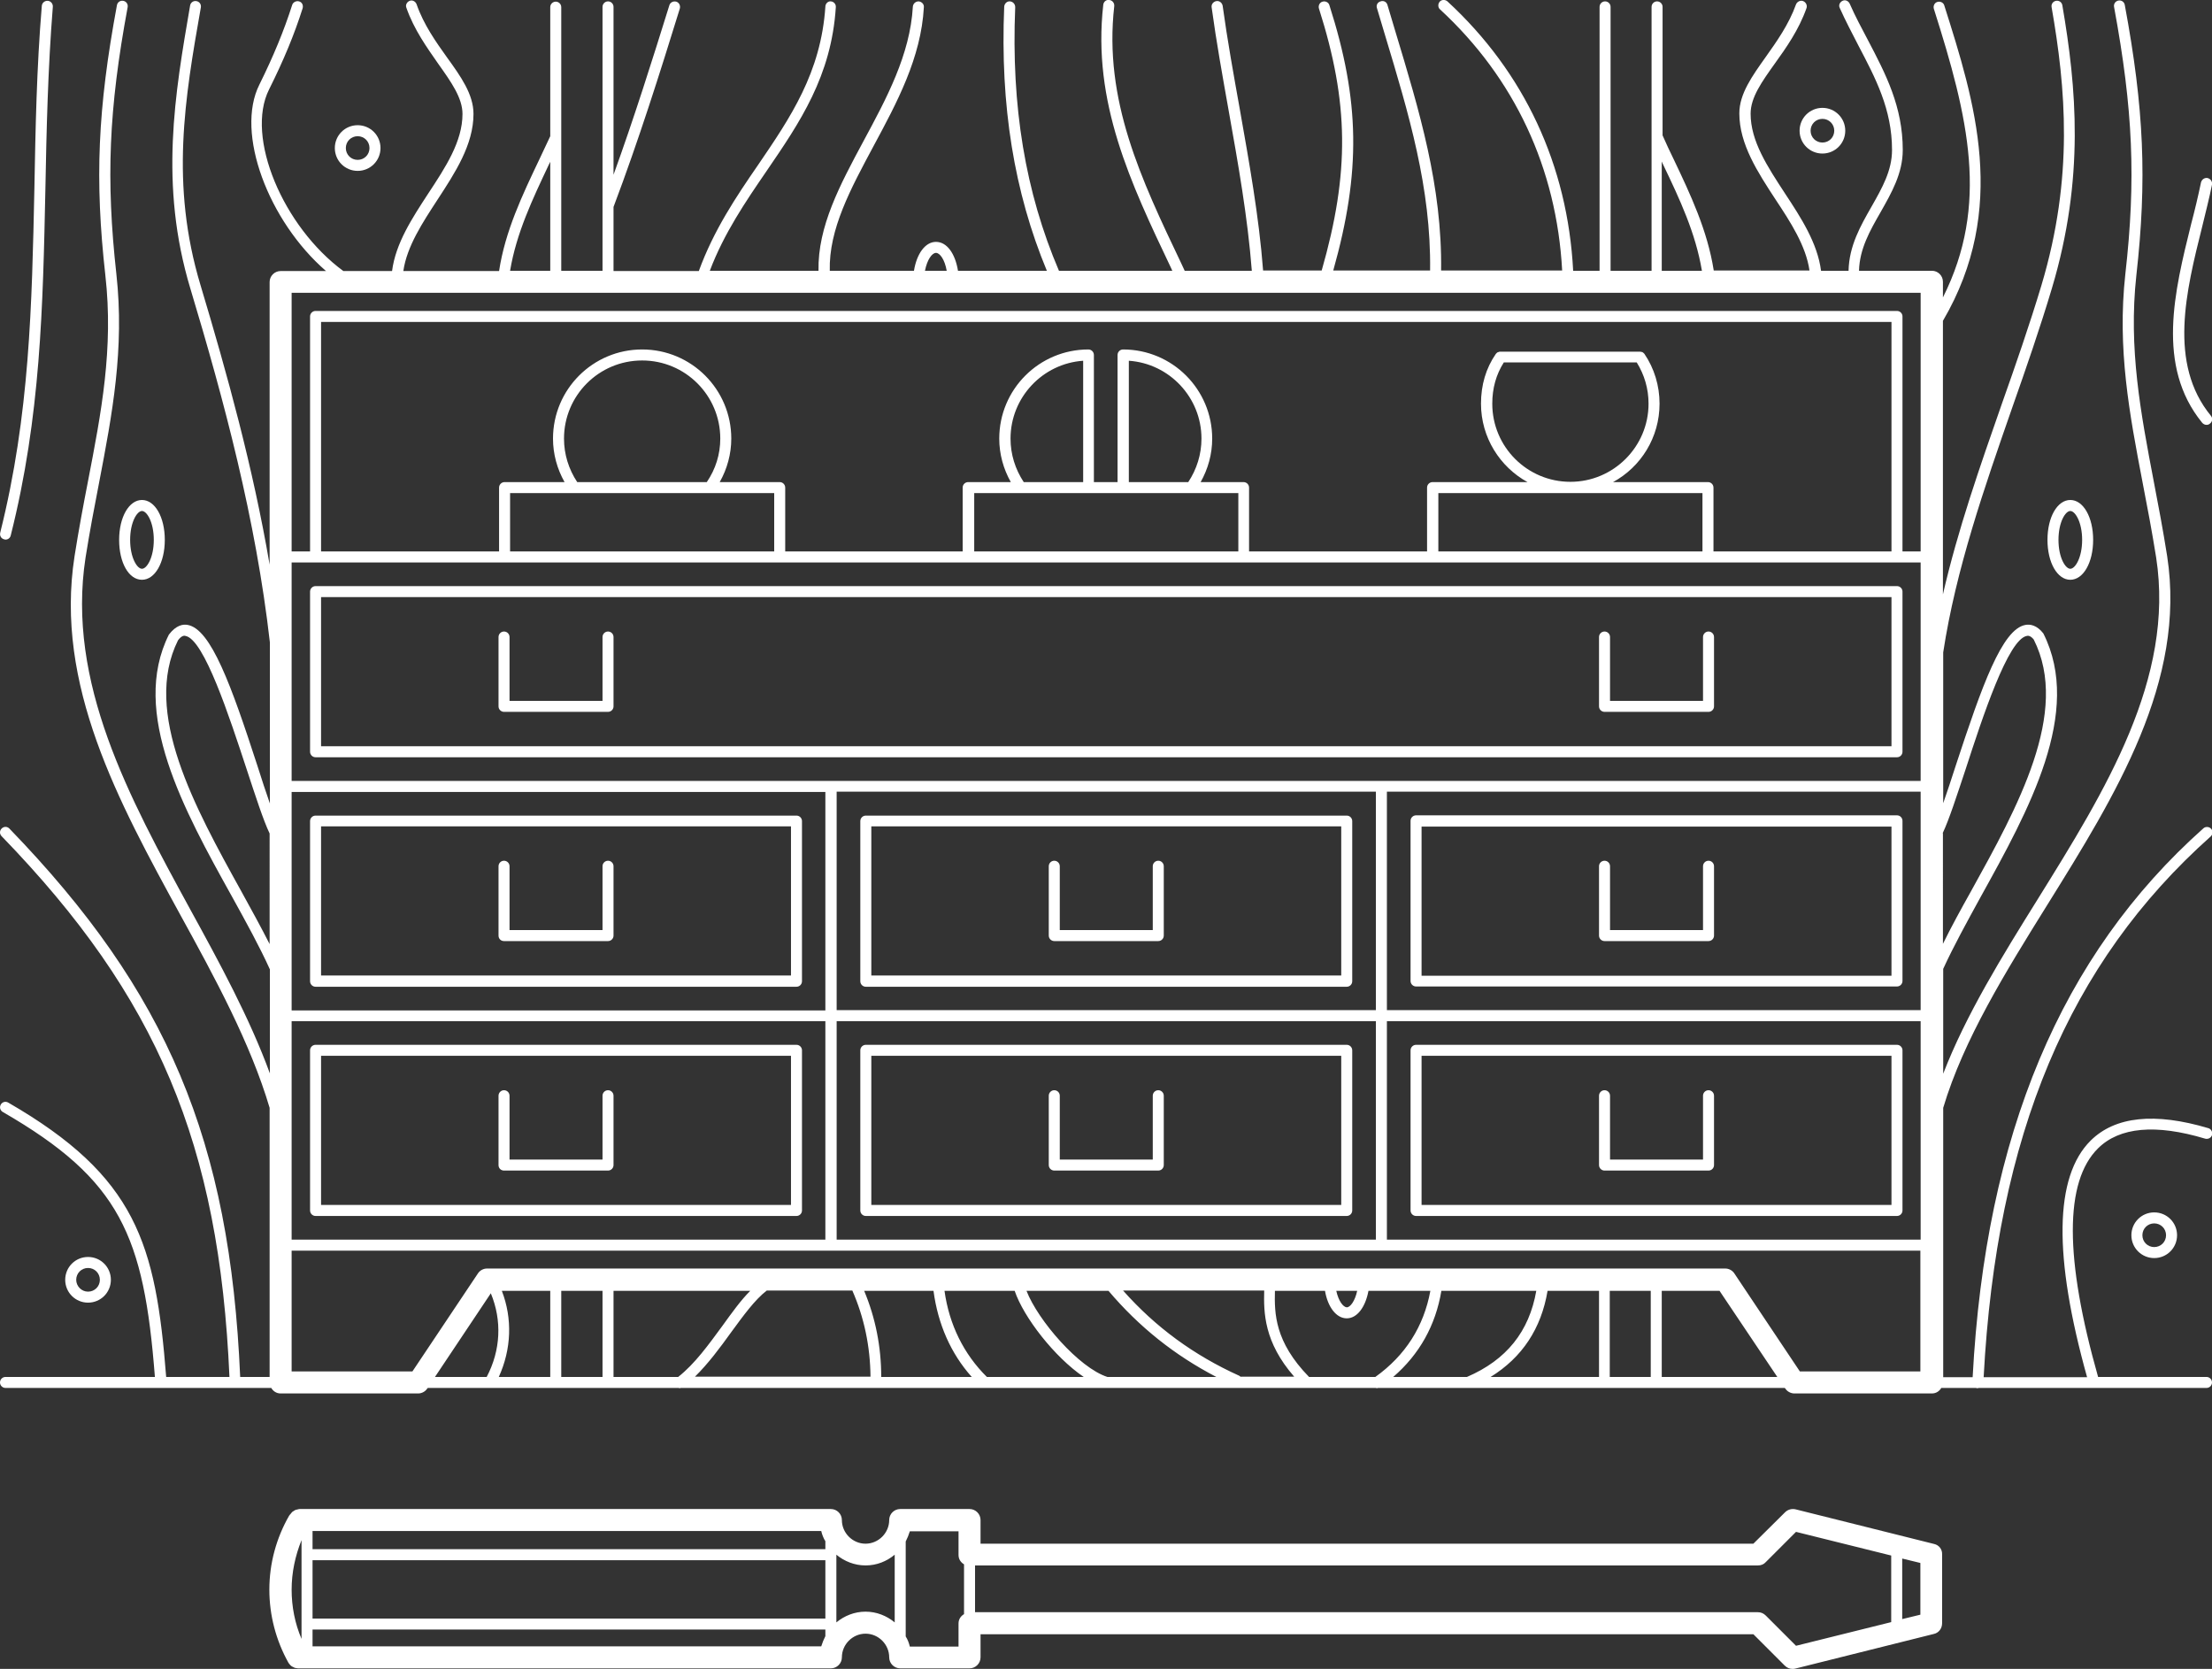 <?xml version="1.0" encoding="utf-8"?>
<!-- Generator: Adobe Illustrator 18.0.0, SVG Export Plug-In . SVG Version: 6.00 Build 0)  -->
<!DOCTYPE svg PUBLIC "-//W3C//DTD SVG 1.1//EN" "http://www.w3.org/Graphics/SVG/1.1/DTD/svg11.dtd">
<svg version="1.1" id="Layer_1" xmlns="http://www.w3.org/2000/svg" xmlns:xlink="http://www.w3.org/1999/xlink" x="0px" y="0px"
	 viewBox="0 0 804 606.5" enable-background="new 0 0 804 606.5" xml:space="preserve">
<rect x="0" y="0" width="804" height="606.5" fill="#333333" stroke="none"/>
<g>
	<path fill="#FFFFFF" d="M703,561.1l-50.4-12.6c-1.4-0.3-2.8,0.1-3.8,1.1L637.3,561H356.4v-8.6c0-2.2-1.8-4-4-4h-25.2
		c-2.2,0-4,1.8-4,4c0,4.7-3.9,8.6-8.6,8.6s-8.6-3.9-8.6-8.6c0-2.2-1.8-4-4-4H108.9c-0.3,0-0.6,0.1-0.9,0.2c-0.1,0-0.1,0-0.2,0
		c-0.4,0.1-0.8,0.3-1.2,0.6c-0.1,0.1-0.1,0.1-0.2,0.1c-0.3,0.3-0.6,0.6-0.8,0.9c0,0.1-0.1,0.1-0.2,0.2c-0.1,0.1-0.1,0.2-0.2,0.3
		c0,0-0.1,0.1-0.1,0.1c-4.7,8.2-7.2,17.4-7.2,26.9c0,9.3,2.4,18.4,6.9,26.5c0.2,0.3,0.4,0.6,0.7,0.9c0.1,0.1,0.1,0.1,0.2,0.2
		c0.2,0.2,0.5,0.4,0.8,0.5c0.2,0.1,0.4,0.2,0.6,0.3c0.2,0,0.3,0.1,0.5,0.1c0.2,0,0.5,0.1,0.7,0.1H302c2.2,0,4-1.8,4-4
		c0-4.7,3.9-8.6,8.6-8.6s8.6,3.9,8.6,8.6c0,2.2,1.8,4,4,4h25.2c2.2,0,4-1.8,4-4v-8.4h280.9l11.4,11.4c0.8,0.8,1.8,1.2,2.8,1.2
		c0.3,0,0.6,0,1-0.1l50.4-12.6c1.8-0.4,3-2,3-3.9v-25C706,563.1,704.8,561.5,703,561.1z M109.6,595.6c-2.4-5.6-3.6-11.7-3.6-17.9
		c0-6.2,1.3-12.3,3.6-18V595.6z M300,594.6c-0.6,1.2-1.1,2.4-1.5,3.7H113.6v-6.1H300V594.6z M300,588.2H113.6V567H300V588.2z
		 M300,563H113.6v-6.6h184.9c0.3,1.3,0.8,2.6,1.5,3.7V563z M325.2,589.6c-2.9-2.4-6.6-3.9-10.6-3.9c-4,0-7.7,1.5-10.6,3.9V565
		c2.9,2.4,6.6,3.9,10.6,3.9c4.1,0,7.7-1.5,10.6-3.9V589.6z M350.4,586.6c-1.2,0.7-2,1.9-2,3.4v8.4h-17.7c-0.3-1.3-0.8-2.6-1.5-3.7
		v-34.5c0.6-1.2,1.1-2.4,1.5-3.7h17.7v8.6c0,1.5,0.8,2.7,2,3.4V586.6z M687.4,589.5l-34.6,8.6l-11-11c-0.8-0.8-1.8-1.2-2.8-1.2
		H354.4v-17H639c1.1,0,2.1-0.4,2.8-1.2l11-11l34.6,8.6V589.5z M698,586.8l-6.6,1.6v-22l6.6,1.6V586.8z"/>
	<path fill="#FFFFFF" d="M221,229.5c-1.1,0-2,0.9-2,2v23.2h-33.8v-23.2c0-1.1-0.9-2-2-2s-2,0.9-2,2v25.2c0,1.1,0.9,2,2,2H221
		c1.1,0,2-0.9,2-2v-25.2C223,230.4,222.1,229.5,221,229.5z"/>
	<path fill="#FFFFFF" d="M583.2,258.7H621c1.1,0,2-0.9,2-2v-25.2c0-1.1-0.9-2-2-2s-2,0.9-2,2v23.2h-33.8v-23.2c0-1.1-0.9-2-2-2
		s-2,0.9-2,2v25.2C581.2,257.8,582.1,258.7,583.2,258.7z"/>
	<path fill="#FFFFFF" d="M183.2,342H221c1.1,0,2-0.9,2-2v-25.2c0-1.1-0.9-2-2-2s-2,0.9-2,2V338h-33.8v-23.2c0-1.1-0.9-2-2-2
		s-2,0.9-2,2V340C181.2,341.1,182,342,183.2,342z"/>
	<path fill="#FFFFFF" d="M183.2,425.4H221c1.1,0,2-0.9,2-2v-25.2c0-1.1-0.9-2-2-2s-2,0.9-2,2v23.2h-33.8v-23.2c0-1.1-0.9-2-2-2
		s-2,0.9-2,2v25.2C181.2,424.5,182,425.4,183.2,425.4z"/>
	<path fill="#FFFFFF" d="M289.5,379.7H114.7c-1.1,0-2,0.9-2,2v58.2c0,1.1,0.9,2,2,2h174.8c1.1,0,2-0.9,2-2v-58.2
		C291.5,380.6,290.6,379.7,289.5,379.7z M287.5,437.9H116.7v-54.2h170.8V437.9z"/>
	<path fill="#FFFFFF" d="M289.5,296.4H114.7c-1.1,0-2,0.9-2,2v58.2c0,1.1,0.9,2,2,2h174.8c1.1,0,2-0.9,2-2v-58.2
		C291.5,297.3,290.6,296.4,289.5,296.4z M287.5,354.5H116.7v-54.2h170.8V354.5z"/>
	<path fill="#FFFFFF" d="M383.2,342H421c1.1,0,2-0.9,2-2v-25.2c0-1.1-0.9-2-2-2s-2,0.9-2,2V338h-33.8v-23.2c0-1.1-0.9-2-2-2
		s-2,0.9-2,2V340C381.2,341.1,382.1,342,383.2,342z"/>
	<path fill="#FFFFFF" d="M421,396.2c-1.1,0-2,0.9-2,2v23.2h-33.8v-23.2c0-1.1-0.9-2-2-2s-2,0.9-2,2v25.2c0,1.1,0.9,2,2,2H421
		c1.1,0,2-0.9,2-2v-25.2C423,397.1,422.1,396.2,421,396.2z"/>
	<path fill="#FFFFFF" d="M314.7,441.9h174.8c1.1,0,2-0.9,2-2v-58.2c0-1.1-0.9-2-2-2H314.7c-1.1,0-2,0.9-2,2v58.2
		C312.7,441,313.6,441.9,314.7,441.9z M316.7,383.7h170.8v54.2H316.7V383.7z"/>
	<path fill="#FFFFFF" d="M489.5,296.4H314.7c-1.1,0-2,0.9-2,2v58.2c0,1.1,0.9,2,2,2h174.8c1.1,0,2-0.9,2-2v-58.2
		C491.5,297.3,490.6,296.4,489.5,296.4z M487.5,354.5H316.7v-54.2h170.8V354.5z"/>
	<path fill="#FFFFFF" d="M621,312.8c-1.1,0-2,0.9-2,2V338h-33.8v-23.2c0-1.1-0.9-2-2-2s-2,0.9-2,2V340c0,1.1,0.9,2,2,2H621
		c1.1,0,2-0.9,2-2v-25.2C623,313.7,622.1,312.8,621,312.8z"/>
	<path fill="#FFFFFF" d="M621,396.2c-1.1,0-2,0.9-2,2v23.2h-33.8v-23.2c0-1.1-0.9-2-2-2s-2,0.9-2,2v25.2c0,1.1,0.9,2,2,2H621
		c1.1,0,2-0.9,2-2v-25.2C623,397.1,622.1,396.2,621,396.2z"/>
	<path fill="#FFFFFF" d="M514.7,441.9h174.8c1.1,0,2-0.9,2-2v-58.2c0-1.1-0.9-2-2-2H514.7c-1.1,0-2,0.9-2,2v58.2
		C512.7,441,513.6,441.9,514.7,441.9z M516.7,383.7h170.8v54.2H516.7V383.7z"/>
	<path fill="#FFFFFF" d="M514.7,358.5h174.8c1.1,0,2-0.9,2-2v-58.2c0-1.1-0.9-2-2-2H514.7c-1.1,0-2,0.9-2,2v58.2
		C512.7,357.6,513.6,358.5,514.7,358.5z M516.7,300.4h170.8v54.2H516.7V300.4z"/>
	<path fill="#FFFFFF" d="M114.7,213c-1.1,0-2,0.9-2,2v58.2c0,1.1,0.9,2,2,2h199.9h374.9c1.1,0,2-0.9,2-2V215c0-1.1-0.9-2-2-2H314.6
		H114.7z M687.5,271.2H314.6H116.7V217h197.9h372.9V271.2z"/>
	<path fill="#FFFFFF" d="M802,500.4h-39.4c-12.2-43-12.3-71,0-83.1c7.8-7.7,20.9-8.9,38.9-3.5c1.1,0.3,2.2-0.3,2.5-1.3
		c0.3-1.1-0.3-2.2-1.3-2.5c-19.5-5.8-33.9-4.3-42.8,4.5c-13.2,13.1-13.6,42-1.3,86h-37.6c4.7-88,30.9-150.5,82.5-196.5
		c0.8-0.7,0.9-2,0.2-2.8c-0.7-0.8-2-0.9-2.8-0.2c-51.8,46.1-79.2,111.4-83.9,199.5h-10.7v-97.9c7.4-24.8,22.8-49.6,37.8-73.7
		c24.9-40,50.6-81.3,43.6-126.8c-1.5-9.5-3.2-18.5-4.9-27.3c-4.7-24.7-9.2-48.1-6.3-74.7c3.9-34.8,2.8-60.6-4.2-98.3
		c-0.2-1.1-1.2-1.8-2.3-1.6c-1.1,0.2-1.8,1.2-1.6,2.3c6.9,37.3,8,62.7,4.1,97.1c-3,27.2,1.5,50.8,6.3,75.9
		c1.7,8.7,3.4,17.7,4.9,27.1c6.8,44-18.5,84.7-43,124.1c-12.9,20.7-26.1,42-34.4,63.5v-38.1c3.7-8.1,8.6-17,13.7-26.3
		c17.4-31.4,37.1-67,22.7-95.6c-2.4-3.1-4.9-3.4-6.5-3.1c-8.5,1.5-15.8,22.1-25.3,51c-1.6,5-3.2,9.8-4.6,13.8v-54.8
		c4.6-30.2,15-60,25.1-89c5-14.2,10.1-28.9,14.4-43.3c12-40.1,8.9-73.2,3.8-102.9c-0.2-1.1-1.2-1.8-2.3-1.6
		c-1.1,0.2-1.8,1.2-1.6,2.3c5.1,29.3,8.1,61.7-3.7,101.1c-4.3,14.3-9.4,29-14.4,43.1c-7.9,22.6-16,45.7-21.4,69.2v-99.4
		c23.9-40.8,11.5-79.9,0.5-114.6c-0.3-1.1-1.5-1.6-2.5-1.3c-1.1,0.3-1.6,1.5-1.3,2.5c12.6,39.6,20.2,71.2,3.3,104.9v-5.7
		c0-2.2-1.8-4-4-4h-26.5c0.2-8,4-14.6,7.9-21.4c3.9-6.9,8-14,8-22.5c0-15.8-6.2-27.6-12.7-40c-2.2-4.2-4.6-8.6-6.6-13.2
		c-0.5-1-1.6-1.5-2.6-1c-1,0.5-1.5,1.6-1,2.6c2.1,4.7,4.5,9.2,6.7,13.5c6.3,12,12.3,23.3,12.3,38.1c0,7.5-3.6,13.8-7.4,20.5
		c-4,7-8.2,14.3-8.4,23.4h-10c-1.3-10.1-7.3-19.3-13.1-28.1c-6.4-9.8-12.5-19-12.5-29c0-5.9,4.1-11.6,8.8-18.2
		c4.1-5.7,8.7-12.2,11.5-20.1c0.4-1-0.2-2.2-1.2-2.6c-1-0.4-2.2,0.2-2.6,1.2c-2.6,7.3-7.1,13.6-11,19.1c-4.9,6.9-9.6,13.4-9.6,20.5
		c0,11.2,6.7,21.4,13.1,31.2c5.5,8.3,11.1,16.9,12.4,25.9h-34.8c-2.3-14.6-8.5-27.7-14.6-40.5c-1.4-2.8-2.7-5.7-4-8.6V2.5
		c0-1.1-0.9-2-2-2s-2,0.9-2,2v47.3v0v48.6h-14.9V2.5c0-1.1-0.9-2-2-2s-2,0.9-2,2v95.9h-9.6c-2-38.3-17.7-72.1-45.7-97.9
		c-0.8-0.7-2.1-0.7-2.8,0.1c-0.7,0.8-0.7,2.1,0.1,2.8c27.1,25,42.4,57.8,44.4,94.9h-44c0.4-30.7-7.9-58-16.6-86.8l-2.9-9.7
		c-0.3-1.1-1.4-1.7-2.5-1.3c-1.1,0.3-1.7,1.4-1.3,2.5l2.9,9.7c8.6,28.5,16.8,55.6,16.4,85.6h-35.2c10.1-35.9,9.7-61.7-1.4-96.4
		c-0.3-1.1-1.5-1.6-2.5-1.3c-1.1,0.3-1.6,1.5-1.3,2.5c10.9,34.2,11.2,59.6,1,95.2h-21.3c-1.5-19.7-5.1-39.5-8.5-58.8
		c-2.2-12.3-4.5-25-6.2-37.4c-0.2-1.1-1.2-1.9-2.3-1.7c-1.1,0.2-1.9,1.2-1.7,2.3c1.7,12.5,4,25.2,6.2,37.6c3.4,19,6.9,38.7,8.4,58.1
		h-24.4l-1.3-2.8c-14.5-30.4-28.2-59.2-24.3-93.4c0.1-1.1-0.7-2.1-1.8-2.2c-1.2-0.2-2.1,0.7-2.2,1.8c-4,35.3,9.9,64.6,24.6,95.5
		l0.5,1.1h-41.2c-12.2-28.5-17.4-59.8-15.9-95.8c0-1.1-0.8-2-1.9-2.1c-1.1-0.1-2,0.8-2.1,1.9c-1.5,35.9,3.6,67.4,15.5,96h-32.3
		c-1-6.2-4-10.5-8-10.5c-3.9,0-7,4.3-8,10.5h-30.6c-0.4-15.1,7.6-29.8,15.9-45.3C326,37.3,334.8,21,335.8,2.6c0.1-1.1-0.8-2-1.9-2.1
		c-1.1,0-2,0.8-2.1,1.9c-1,17.5-9.6,33.4-17.9,48.8c-8.6,16-16.7,31.1-16.4,47.2h-39.5c5.2-13.7,13-25.1,20.6-36.2
		c12.1-17.7,23.6-34.5,25.2-59.6c0.1-1.1-0.8-2.1-1.9-2.1C301,0.4,300,1.3,300,2.4c-1.6,24-12.7,40.3-24.5,57.6
		c-8,11.6-16.1,23.7-21.5,38.5H223V75.2c9.1-24.1,16.9-48.8,24.1-72.1c0.3-1.1-0.3-2.2-1.3-2.5c-1.1-0.3-2.2,0.3-2.5,1.3
		c-6.2,19.9-12.8,40.9-20.3,61.6v-61c0-1.1-0.9-2-2-2s-2,0.9-2,2v95.9H204V50.1c0-0.2,0-0.3,0-0.5v-47c0-1.1-0.9-2-2-2s-2,0.9-2,2
		v46.9c-1.3,2.8-2.6,5.6-4,8.5c-6.1,12.8-12.4,26-14.6,40.5h-34.8c1.3-9,7-17.6,12.4-25.9c6.4-9.8,13.1-20,13.1-31.2
		c0-7.1-4.6-13.6-9.6-20.5c-4-5.6-8.5-11.9-11.1-19.4c-0.4-1-1.5-1.6-2.5-1.2c-1,0.4-1.6,1.5-1.2,2.5c2.8,8,7.5,14.5,11.6,20.4
		c4.7,6.6,8.8,12.4,8.8,18.2c0,10-6.1,19.3-12.5,29c-5.8,8.9-11.8,18-13.1,28.1h-17.7c-21.9-16.1-35.7-48.7-27-66
		C103.1,21.9,107,12.5,110,3c0.3-1.1-0.2-2.2-1.3-2.5c-1-0.3-2.2,0.3-2.5,1.3c-3,9.4-6.8,18.6-11.9,28.9
		c-8.9,17.6,3.3,49.7,24.2,67.8H102c-2.2,0-4,1.8-4,4v102.7c-6-35.2-15.4-69.2-25.1-101.5c-11.1-36.8-5.7-68,0.1-101
		c0.2-1.1-0.5-2.1-1.6-2.3c-1.1-0.2-2.1,0.5-2.3,1.6c-5.5,32-11.3,65.1,0.1,102.9c12.2,40.5,23.8,83.8,28.9,128.6V292
		c-1.4-4-3-8.8-4.6-13.9c-9.4-28.9-16.8-49.5-25.3-51c-1.6-0.3-4.1,0-6.8,3.5c-14.2,28.3,5.5,63.9,22.9,95.2
		c5.2,9.4,10.1,18.3,13.8,26.5v37.8c-7.4-20.2-18.3-40.2-29-59.7c-22.1-40.5-45-82.4-38-127.8c1.5-9.4,3.2-18.4,4.9-27.1
		c4.8-25,9.3-48.7,6.3-75.9c-3.8-34.4-2.8-59.8,4.1-97c0.2-1.1-0.5-2.1-1.6-2.3c-1.1-0.2-2.1,0.5-2.3,1.6c-7,37.7-8.1,63.4-4.2,98.2
		c3,26.6-1.5,49.9-6.3,74.7c-1.7,8.7-3.4,17.8-4.9,27.3c-7.3,46.8,16,89.3,38.4,130.3C78.1,355.3,91,379,98,402.6v97.8H87.3
		c-3.7-85.9-26.5-140-83.9-199.3c-0.8-0.8-2-0.8-2.8,0c-0.8,0.8-0.8,2,0,2.8c56.6,58.4,79.1,111.9,82.8,196.5h-23
		C56.6,452,49.6,427.6,3,400.7c-1-0.6-2.2-0.2-2.7,0.7c-0.6,1-0.2,2.2,0.7,2.7c42.8,24.7,51.3,45,55.3,96.3H2c-1.1,0-2,0.9-2,2
		s0.9,2,2,2h96.6c0.7,1.2,1.9,2,3.4,2h50c1.3,0,2.6-0.7,3.3-1.8l0.2-0.2h91.1c0.2,0,0.3,0.1,0.5,0.1c0.1,0,0.2-0.1,0.3-0.1h70.9h0
		H500c0.2,0,0.3,0.1,0.5,0.1c0.1,0,0.2-0.1,0.4-0.1h147.8l0.2,0.2c0.7,1.1,2,1.8,3.3,1.8h50c1.5,0,2.7-0.8,3.4-2h12.6
		c0.1,0,0.3,0.1,0.4,0.1c0,0,0.1,0,0.1,0c0.2,0,0.4-0.1,0.6-0.1H802c1.1,0,2-0.9,2-2S803.1,500.4,802,500.4z M706.1,302.8
		c2.3-4.8,5.1-13.5,8.4-23.4c6.1-18.8,15.4-47.1,22.2-48.3c0.3-0.1,1.3-0.2,2.5,1.3c13.3,26.4-5.9,61-22.8,91.5
		c-3.7,6.6-7.2,13-10.2,19.1V302.8z M98,343.1c-3.1-6.1-6.6-12.5-10.3-19.2c-16.9-30.5-36-65.1-23-91.2c1.4-1.9,2.4-1.7,2.7-1.6
		c6.8,1.2,16,29.5,22.2,48.3c3.3,10,6.1,18.7,8.4,23.5V343.1z M604,58.7c0.1,0.3,0.3,0.6,0.4,0.9c6.2,12.9,11.9,25.1,14.2,38.8H604
		V58.7z M340.2,91.9c1.4,0,3.2,2.4,3.9,6.5h-7.9C337,94.3,338.8,91.9,340.2,91.9z M199.6,59.6c0.1-0.3,0.3-0.5,0.4-0.8v39.6h-14.6
		C187.7,84.7,193.5,72.5,199.6,59.6z M106,287.8h194v79.4H106V287.8z M106,371.1h194v79.4H106V371.1z M176.9,500.4h-18.8l20.3-30.4
		C182.5,479.9,182,490.7,176.9,500.4z M200,500.4h-18.7c4.6-10.1,5-21.2,1.1-31.3H200V500.4z M219,500.4H204v-31.3H219V500.4z
		 M246.5,500.4H223v-31.3h49.7c-3.5,3.5-6.7,8-10.1,12.7C257.6,488.6,252.6,495.6,246.5,500.4z M252.5,500.4
		c4.9-4.8,9.2-10.6,13.3-16.3c4.4-6,8.6-11.8,12.9-15.1h31.1c4.3,9.8,6.5,20.3,6.6,31.3H252.5z M320.3,500.4c0-11-2.1-21.5-6.2-31.3
		h25.2c1.6,12.1,6.3,22.8,13.9,31.3H320.3z M358.7,500.4c-8.4-8.3-13.7-19-15.4-31.3h25.5c3.3,9.7,14.5,24.1,25.1,31.3H358.7z
		 M402.5,500.4c-10.3-3.3-25.2-20.5-29.4-31.3h29.8c11.1,13.1,24,23.4,39.2,31.3H402.5z M451,500.4c-0.2-0.1-0.3-0.3-0.5-0.4
		c-16.6-7.5-30.5-17.7-42.3-31h51.3c-0.2,8-0.1,18.7,10.9,31.3H451z M499.9,500.4h-24.1c-12.5-12.8-12.6-23.1-12.4-31.3h18.2
		c1,5.9,4.1,10,7.9,10c3.8,0,6.8-4.1,7.9-10h22.5C517.5,482.1,510.8,492.6,499.9,500.4z M485.7,469.1h7.6c-0.8,3.7-2.5,6-3.8,6
		C488.2,475,486.5,472.8,485.7,469.1z M506.4,500.4c9.5-8.2,15.4-18.7,17.5-31.3h34.5c-2.6,14.8-10.8,25.1-25.2,31.3H506.4z
		 M581.1,500.4h-39.3c11.5-7.1,18.4-17.6,20.7-31.3h18.7V500.4z M600,500.4h-14.9v-31.3H600V500.4z M604,500.4v-31.3h21l21,31.3H604
		z M698.1,498.4h-43.9l-23.8-35.6c-0.7-1.1-2-1.8-3.3-1.8H177c-1.3,0-2.6,0.7-3.3,1.8l-23.8,35.6H106v-43.9h196c0,0,0,0,0,0s0,0,0,0
		h200h196V498.4z M500.1,371.1v79.4h-196v-79.4H500.1z M304.1,367.1v-79.4h196v79.4H304.1z M698.1,450.5h-194v-79.4h194V450.5z
		 M698.1,367.1h-194v-79.4h194V367.1z M698.1,283.8h-196h-200c0,0,0,0,0,0s0,0,0,0H106v-79.4h77.4h100H302h0.1h50h100h68.7h100h77.3
		V283.8z M620.8,175.2h-34.5c10.1-5.5,16.9-16.2,16.9-28.5c0-6.5-1.9-12.8-5.5-18.1c0-0.1-0.1-0.1-0.1-0.1c-0.1-0.1-0.2-0.2-0.3-0.3
		c-0.1-0.1-0.2-0.1-0.3-0.2c-0.1-0.1-0.2-0.1-0.4-0.1c-0.1,0-0.3-0.1-0.4-0.1c-0.1,0-0.1,0-0.2,0h-50.6c-0.1,0-0.1,0-0.2,0
		c-0.1,0-0.3,0-0.4,0.1c-0.1,0-0.2,0.1-0.4,0.1c-0.1,0.1-0.2,0.1-0.3,0.2c-0.1,0.1-0.2,0.2-0.3,0.3c0,0-0.1,0.1-0.1,0.1
		c-3.6,5.2-5.4,11.3-5.4,18.1c0,12.3,6.9,23,16.9,28.5h-34.5c-1.1,0-2,0.9-2,2v23.2h-64.7v-23.2c0-1.1-0.9-2-2-2h-15.6
		c2.7-4.8,4.2-10.2,4.2-15.8c0-17.9-14.5-32.4-32.4-32.4c-1.1,0-2,0.9-2,2v46.2h-8.6V129c0-1.1-0.9-2-2-2
		c-17.9,0-32.4,14.5-32.4,32.4c0,5.6,1.5,11,4.2,15.8h-15.5c-1.1,0-2,0.9-2,2v23.2h-48H302h-16.6v-23.2c0-1.1-0.9-2-2-2h-21.8
		c2.7-4.8,4.2-10.2,4.2-15.8c0-17.9-14.5-32.4-32.4-32.4S201,141.5,201,159.4c0,5.6,1.5,11,4.2,15.8h-21.8c-1.1,0-2,0.9-2,2v23.2
		h-64.7V117h197.9h372.9v83.4h-64.7v-23.2C622.8,176.1,621.9,175.2,620.8,175.2z M618.8,179.2v21.2h-96v-21.2H618.8z M570.8,175.1
		c-15.7,0-28.4-12.7-28.4-28.4c0-5.6,1.4-10.6,4.2-15h48.3c2.8,4.5,4.3,9.6,4.3,15C599.2,162.4,586.4,175.1,570.8,175.1z
		 M450.1,179.2v21.2h-96v-21.2H450.1z M372.1,175.2c-3.1-4.7-4.8-10.1-4.8-15.8c0-15,11.7-27.3,26.4-28.3v44.1H372.1z M410.3,175.2
		v-44.1c14.7,1,26.4,13.3,26.4,28.3c0,5.7-1.7,11.1-4.8,15.8H410.3z M281.4,179.2v21.2h-96v-21.2H281.4z M209.8,175.2
		c-3.1-4.7-4.8-10.1-4.8-15.8c0-15.7,12.7-28.4,28.4-28.4c15.7,0,28.4,12.7,28.4,28.4c0,5.7-1.7,11.1-4.9,15.8H209.8z M698.1,200.4
		h-6.6V115c0-1.1-0.9-2-2-2H314.6H114.7c-1.1,0-2,0.9-2,2v85.4H106v-94h592.1V200.4z"/>
	<path fill="#FFFFFF" d="M130,62.1c4.6,0,8.3-3.7,8.3-8.3s-3.7-8.3-8.3-8.3c-4.6,0-8.3,3.7-8.3,8.3S125.4,62.1,130,62.1z M130,49.5
		c2.4,0,4.3,1.9,4.3,4.3s-1.9,4.3-4.3,4.3c-2.4,0-4.3-1.9-4.3-4.3S127.6,49.5,130,49.5z"/>
	<path fill="#FFFFFF" d="M51.6,210.7c4.7,0,8.3-6.2,8.3-14.5s-3.6-14.5-8.3-14.5c-4.7,0-8.3,6.2-8.3,14.5S46.8,210.7,51.6,210.7z
		 M51.6,185.7c1.8,0,4.3,4.1,4.3,10.5s-2.5,10.5-4.3,10.5c-1.8,0-4.3-4.1-4.3-10.5S49.8,185.7,51.6,185.7z"/>
	<path fill="#FFFFFF" d="M1.5,196c0.2,0,0.3,0.1,0.5,0.1c0.9,0,1.7-0.6,1.9-1.5c10.9-43.2,11.7-83.3,12.6-125.9
		c0.4-21.4,0.9-43.5,2.7-66.2c0.1-1.1-0.7-2.1-1.8-2.2c-1.1-0.1-2.1,0.7-2.2,1.8c-1.9,22.7-2.3,44.9-2.7,66.4
		c-0.9,42.3-1.7,82.3-12.4,125C-0.2,194.7,0.4,195.7,1.5,196z"/>
	<path fill="#FFFFFF" d="M40.3,465.1c0-4.6-3.7-8.3-8.3-8.3s-8.3,3.7-8.3,8.3s3.7,8.3,8.3,8.3S40.3,469.7,40.3,465.1z M27.7,465.1
		c0-2.4,1.9-4.3,4.3-4.3s4.3,1.9,4.3,4.3s-1.9,4.3-4.3,4.3S27.7,467.4,27.7,465.1z"/>
	<path fill="#FFFFFF" d="M662.4,55.8c4.6,0,8.3-3.7,8.3-8.3s-3.7-8.3-8.3-8.3s-8.3,3.7-8.3,8.3S657.8,55.8,662.4,55.8z M662.4,43.2
		c2.4,0,4.3,1.9,4.3,4.3s-1.9,4.3-4.3,4.3s-4.3-1.9-4.3-4.3S660,43.2,662.4,43.2z"/>
	<path fill="#FFFFFF" d="M744.2,196.2c0,8.3,3.6,14.5,8.3,14.5c4.7,0,8.3-6.2,8.3-14.5s-3.6-14.5-8.3-14.5
		C747.8,181.7,744.2,187.9,744.2,196.2z M756.8,196.2c0,6.4-2.5,10.5-4.3,10.5c-1.8,0-4.3-4.1-4.3-10.5s2.5-10.5,4.3-10.5
		C754.3,185.7,756.8,189.8,756.8,196.2z"/>
	<path fill="#FFFFFF" d="M774.7,448.9c0,4.6,3.7,8.3,8.3,8.3s8.3-3.7,8.3-8.3s-3.7-8.3-8.3-8.3S774.7,444.3,774.7,448.9z
		 M787.3,448.9c0,2.4-1.9,4.3-4.3,4.3s-4.3-1.9-4.3-4.3s1.9-4.3,4.3-4.3S787.3,446.5,787.3,448.9z"/>
	<path fill="#FFFFFF" d="M802,154.4c0.4,0,0.9-0.1,1.3-0.5c0.9-0.7,1-2,0.3-2.8c-15.6-19-9-45.4-3.2-68.6c1.3-5.4,2.6-10.4,3.6-15.4
		c0.2-1.1-0.5-2.1-1.6-2.4c-1.1-0.2-2.1,0.5-2.4,1.6c-1,4.8-2.2,9.9-3.6,15.2c-6,24.2-12.8,51.5,4,72.1
		C800.8,154.1,801.4,154.4,802,154.4z"/>
</g>
</svg>
